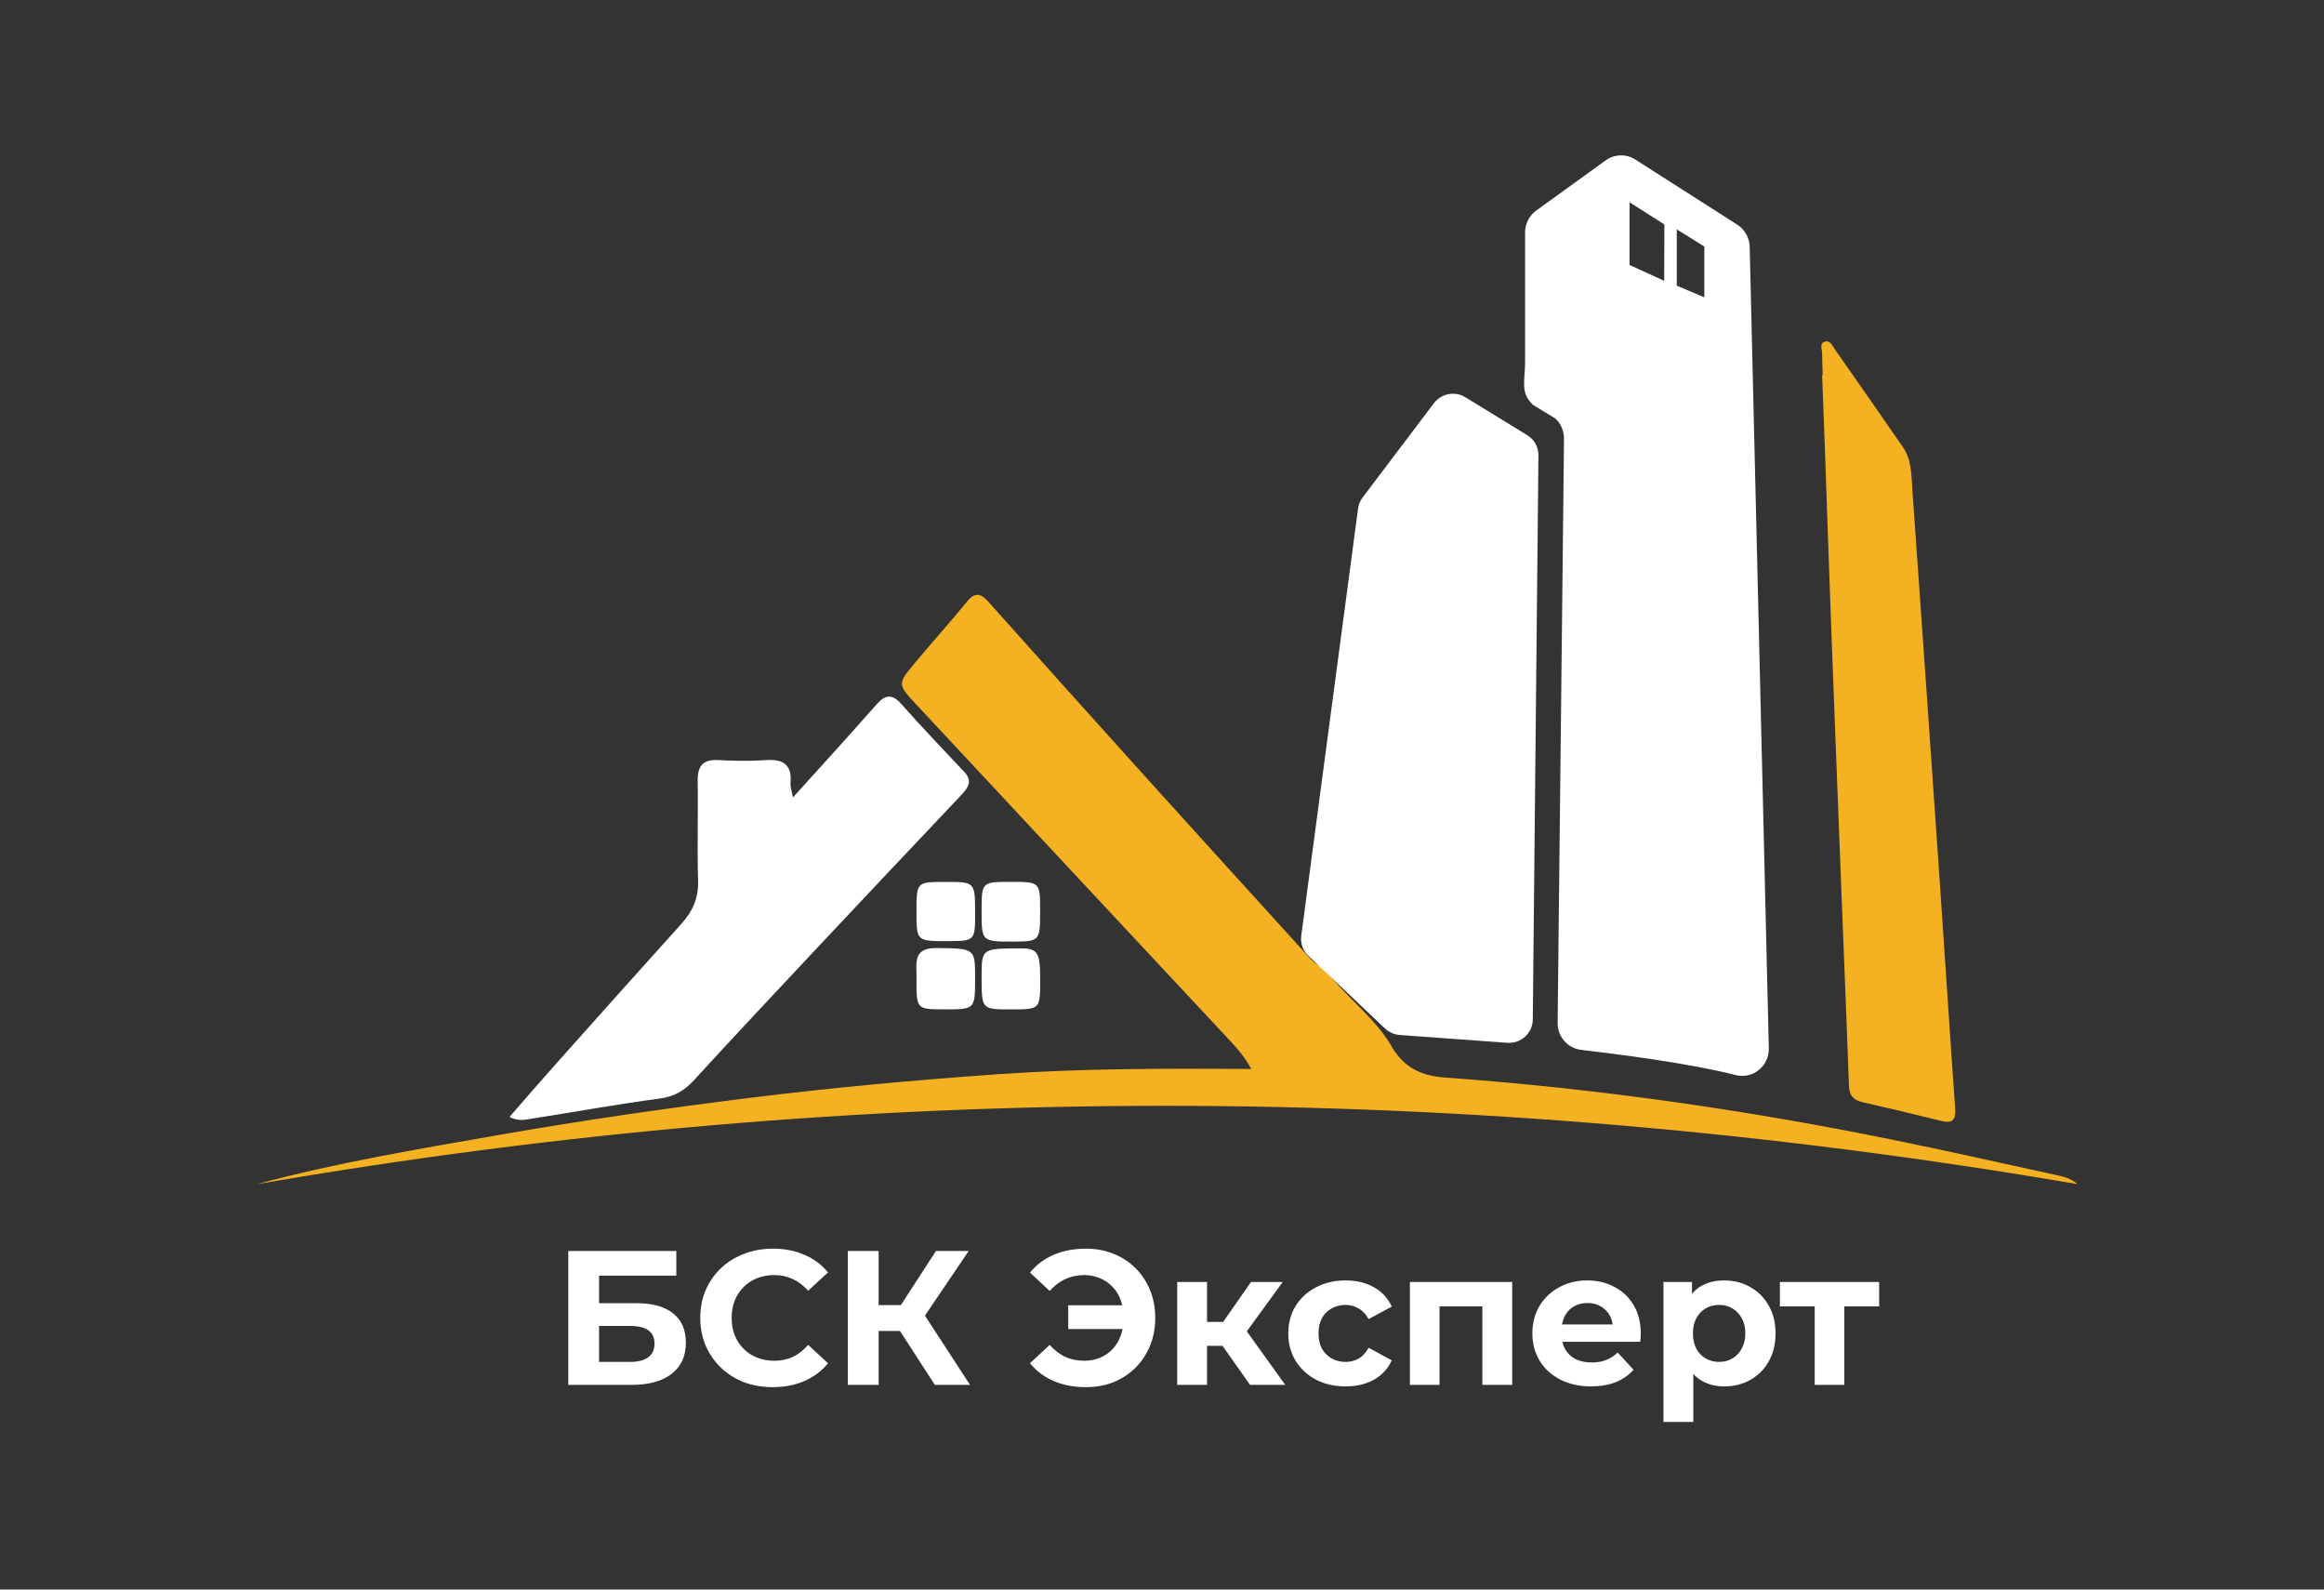 <?xml version="1.0" encoding="UTF-8"?> <svg xmlns="http://www.w3.org/2000/svg" width="389" height="266" viewBox="0 0 389 266" fill="none"><rect x="0" y="0" width="389" height="266" fill="#333333" stroke="none"/> <path d="M232.706 174.727C234.68 178.317 237.359 179.987 241.85 180.317C266.846 182.117 291.641 185.637 316.204 190.607C325.751 192.537 335.258 194.697 344.775 196.767C345.792 196.987 346.779 197.347 347.756 198.157C246.151 180.777 144.595 180.587 43 198.167C56.475 194.517 70.161 192.267 83.828 189.877C97.635 187.457 111.523 185.467 125.43 183.727C139.238 182.007 153.095 180.747 166.983 179.767C180.962 178.787 194.96 178.797 209.432 178.877C208.234 176.657 206.864 175.207 205.504 173.747C188.102 155.117 170.699 136.487 153.317 117.837C150.205 114.497 150.215 114.437 153.196 110.867C156.066 107.437 159.067 104.097 161.897 100.637C163.277 98.947 164.254 99.377 165.483 100.757C174.365 110.697 183.268 120.627 192.201 130.517C201.063 140.337 209.966 150.117 218.858 159.907C219.644 160.777 220.46 161.647 221.688 161.907C221.89 162.777 222.595 163.257 223.139 163.897C226.271 167.547 230.148 170.567 232.706 174.727Z" fill="#F4B223"></path> <path d="M132.722 133.447C135.864 129.977 138.623 126.947 141.363 123.897C143.216 121.847 145.029 119.757 146.882 117.707C148.191 116.257 149.369 116.127 150.809 117.757C154.264 121.647 157.869 125.407 161.434 129.207C162.854 130.717 162.028 131.847 160.91 133.037C152.854 141.547 144.807 150.067 136.791 158.607C129.872 165.977 122.953 173.357 116.115 180.807C114.524 182.537 112.842 183.517 110.415 183.837C103.204 184.797 96.044 186.097 88.863 187.227C87.826 187.387 86.758 187.687 85.288 186.907C87.755 184.077 90.122 181.317 92.549 178.607C99.709 170.577 106.88 162.537 114.091 154.547C115.964 152.467 116.941 150.247 116.85 147.367C116.669 141.847 116.88 136.307 116.78 130.787C116.729 128.247 117.585 127.037 120.304 127.197C122.973 127.347 125.662 127.367 128.331 127.197C131.211 127.017 132.571 128.067 132.319 131.007C132.259 131.577 132.49 132.177 132.722 133.447Z" fill="white"></path> <path d="M305.086 62.767C305.055 61.557 304.995 60.347 304.995 59.137C304.995 58.427 304.471 57.427 305.499 57.157C306.355 56.927 306.717 57.877 307.14 58.477C310.947 63.927 314.764 69.367 318.53 74.837C320.031 77.017 319.93 79.647 320.111 82.147C321.652 103.747 323.153 125.357 324.643 146.957C325.53 159.787 326.345 172.627 327.262 185.467C327.413 187.547 326.718 188.027 324.875 187.567C320.504 186.477 316.133 185.437 311.743 184.437C310.282 184.107 309.547 183.367 309.487 181.757C309.154 172.307 308.762 162.857 308.389 153.407C307.785 137.807 307.16 122.207 306.576 106.607C306.173 95.837 305.811 85.067 305.428 74.307C305.287 70.457 305.136 66.617 304.995 62.777C305.025 62.777 305.055 62.777 305.086 62.767Z" fill="#F4B223"></path> <path d="M163.217 163.897C163.196 168.917 163.196 168.917 158.02 168.907C153.397 168.897 153.367 168.897 153.418 163.657C153.438 161.317 152.723 158.587 156.741 158.647C163.227 158.737 163.227 158.637 163.217 163.897Z" fill="white"></path> <path d="M164.304 163.597C164.294 158.747 164.294 158.747 170.528 158.697C173.7 158.667 174.103 159.267 174.113 163.867C174.113 168.917 174.113 168.917 169.249 168.917C164.314 168.917 164.314 168.917 164.304 163.597Z" fill="white"></path> <path d="M169.249 147.577C174.103 147.577 174.103 147.577 174.103 152.577C174.103 157.407 173.982 157.547 169.813 157.567C164.304 157.587 164.304 157.587 164.304 152.497C164.304 147.577 164.304 147.577 169.249 147.577Z" fill="white"></path> <path d="M163.217 152.617C163.237 157.397 163.166 157.467 158.856 157.487C153.418 157.507 153.418 157.507 153.407 152.767C153.397 147.597 153.397 147.597 158.07 147.587C163.196 147.567 163.196 147.567 163.217 152.617Z" fill="white"></path> <path d="M217.811 156.577L227.318 85.097C227.409 84.427 227.671 83.787 228.083 83.247L240.017 67.467C241.256 65.837 243.532 65.407 245.285 66.477L255.627 72.817C256.816 73.547 257.531 74.827 257.511 76.217L256.564 170.607C256.544 172.887 254.59 174.667 252.304 174.507L234.287 173.197C233.371 173.127 232.505 172.747 231.83 172.117L218.999 159.947C218.083 159.077 217.64 157.827 217.811 156.577Z" fill="white"></path> <path d="M95.121 231.747V209.341H113.206V213.47H100.274V218.079H106.484C109.194 218.079 111.253 218.645 112.661 219.776C114.091 220.907 114.806 222.55 114.806 224.705C114.806 226.924 114.016 228.653 112.437 229.89C110.858 231.128 108.628 231.747 105.748 231.747H95.121ZM100.274 227.906H105.46C106.783 227.906 107.796 227.65 108.5 227.138C109.205 226.604 109.557 225.836 109.557 224.833C109.557 222.87 108.191 221.888 105.46 221.888H100.274V227.906ZM129.347 232.131C127.618 232.131 126.007 231.854 124.513 231.299C123.041 230.723 121.761 229.912 120.673 228.866C119.584 227.82 118.731 226.594 118.112 225.185C117.514 223.777 117.216 222.23 117.216 220.544C117.216 218.858 117.514 217.311 118.112 215.903C118.731 214.494 119.584 213.267 120.673 212.222C121.782 211.176 123.073 210.376 124.545 209.821C126.018 209.245 127.629 208.957 129.379 208.957C131.321 208.957 133.07 209.298 134.628 209.981C136.207 210.643 137.53 211.624 138.597 212.926L135.268 215.999C134.5 215.124 133.646 214.473 132.708 214.046C131.769 213.598 130.744 213.374 129.635 213.374C128.589 213.374 127.629 213.545 126.754 213.886C125.879 214.228 125.122 214.718 124.481 215.359C123.841 215.999 123.34 216.756 122.977 217.631C122.636 218.506 122.465 219.477 122.465 220.544C122.465 221.611 122.636 222.582 122.977 223.457C123.34 224.332 123.841 225.089 124.481 225.729C125.122 226.369 125.879 226.86 126.754 227.202C127.629 227.543 128.589 227.714 129.635 227.714C130.744 227.714 131.769 227.5 132.708 227.074C133.646 226.626 134.5 225.953 135.268 225.057L138.597 228.13C137.53 229.432 136.207 230.424 134.628 231.107C133.07 231.79 131.31 232.131 129.347 232.131ZM156.476 231.747L149.499 220.96L153.692 218.431L162.366 231.747H156.476ZM141.913 231.747V209.341H147.066V231.747H141.913ZM145.562 222.721V218.399H153.372V222.721H145.562ZM154.172 221.12L149.403 220.544L156.668 209.341H162.142L154.172 221.12ZM178.804 222.4V218.431H189.879V222.4H178.804ZM181.749 208.957C183.434 208.957 184.981 209.245 186.39 209.821C187.798 210.376 189.025 211.176 190.071 212.222C191.116 213.267 191.927 214.494 192.503 215.903C193.08 217.311 193.368 218.858 193.368 220.544C193.368 222.23 193.08 223.777 192.503 225.185C191.927 226.594 191.116 227.82 190.071 228.866C189.025 229.912 187.798 230.723 186.39 231.299C184.981 231.854 183.434 232.131 181.749 232.131C179.764 232.131 177.972 231.79 176.371 231.107C174.792 230.424 173.469 229.432 172.402 228.13L175.699 225.057C176.489 225.953 177.364 226.626 178.324 227.074C179.284 227.5 180.34 227.714 181.493 227.714C182.453 227.714 183.338 227.543 184.149 227.202C184.981 226.839 185.686 226.348 186.262 225.729C186.859 225.089 187.307 224.332 187.606 223.457C187.926 222.582 188.086 221.611 188.086 220.544C188.086 219.477 187.926 218.506 187.606 217.631C187.307 216.756 186.859 216.009 186.262 215.391C185.686 214.75 184.981 214.26 184.149 213.918C183.338 213.555 182.453 213.374 181.493 213.374C180.34 213.374 179.284 213.598 178.324 214.046C177.364 214.473 176.489 215.135 175.699 216.031L172.402 212.958C173.469 211.656 174.792 210.664 176.371 209.981C177.972 209.298 179.764 208.957 181.749 208.957ZM209.239 231.747L203.478 223.585L207.543 221.184L215.129 231.747H209.239ZM197.044 231.747V214.526H202.038V231.747H197.044ZM200.565 225.217V221.216H206.583V225.217H200.565ZM208.023 223.713L203.35 223.201L209.399 214.526H214.713L208.023 223.713ZM225.244 232.003C223.387 232.003 221.733 231.629 220.282 230.883C218.831 230.114 217.69 229.058 216.857 227.714C216.047 226.369 215.641 224.844 215.641 223.137C215.641 221.408 216.047 219.882 216.857 218.559C217.69 217.215 218.831 216.17 220.282 215.423C221.733 214.654 223.387 214.27 225.244 214.27C227.057 214.27 228.636 214.654 229.981 215.423C231.325 216.17 232.317 217.247 232.958 218.655L229.085 220.736C228.636 219.925 228.071 219.328 227.388 218.944C226.727 218.559 226.001 218.367 225.212 218.367C224.358 218.367 223.59 218.559 222.907 218.944C222.224 219.328 221.68 219.872 221.275 220.576C220.89 221.28 220.698 222.134 220.698 223.137C220.698 224.14 220.89 224.993 221.275 225.697C221.68 226.401 222.224 226.946 222.907 227.33C223.59 227.714 224.358 227.906 225.212 227.906C226.001 227.906 226.727 227.724 227.388 227.362C228.071 226.978 228.636 226.369 229.085 225.537L232.958 227.65C232.317 229.037 231.325 230.114 229.981 230.883C228.636 231.629 227.057 232.003 225.244 232.003ZM235.992 231.747V214.526H253.116V231.747H248.123V217.503L249.243 218.623H239.833L240.953 217.503V231.747H235.992ZM266.322 232.003C264.359 232.003 262.63 231.619 261.136 230.851C259.664 230.082 258.522 229.037 257.712 227.714C256.901 226.369 256.495 224.844 256.495 223.137C256.495 221.408 256.89 219.882 257.68 218.559C258.49 217.215 259.589 216.17 260.976 215.423C262.363 214.654 263.932 214.27 265.682 214.27C267.367 214.27 268.882 214.633 270.227 215.359C271.593 216.063 272.67 217.087 273.46 218.431C274.249 219.754 274.644 221.344 274.644 223.201C274.644 223.393 274.633 223.617 274.612 223.873C274.591 224.108 274.569 224.332 274.548 224.545H260.56V221.632H271.923L270.003 222.496C270.003 221.6 269.821 220.821 269.459 220.16C269.096 219.498 268.594 218.986 267.954 218.623C267.314 218.239 266.567 218.047 265.714 218.047C264.86 218.047 264.103 218.239 263.441 218.623C262.801 218.986 262.299 219.509 261.937 220.192C261.574 220.853 261.393 221.643 261.393 222.56V223.329C261.393 224.268 261.595 225.1 262.001 225.825C262.427 226.529 263.014 227.074 263.761 227.458C264.529 227.82 265.426 228.002 266.45 228.002C267.367 228.002 268.168 227.863 268.85 227.586C269.555 227.308 270.195 226.892 270.771 226.337L273.428 229.218C272.638 230.114 271.646 230.808 270.451 231.299C269.256 231.768 267.88 232.003 266.322 232.003ZM288.618 232.003C287.167 232.003 285.897 231.683 284.809 231.043C283.721 230.402 282.867 229.432 282.248 228.13C281.651 226.807 281.352 225.142 281.352 223.137C281.352 221.109 281.64 219.445 282.216 218.143C282.793 216.842 283.625 215.871 284.713 215.231C285.801 214.59 287.103 214.27 288.618 214.27C290.24 214.27 291.691 214.644 292.971 215.391C294.273 216.116 295.297 217.14 296.044 218.463C296.812 219.786 297.196 221.344 297.196 223.137C297.196 224.95 296.812 226.519 296.044 227.842C295.297 229.165 294.273 230.189 292.971 230.915C291.691 231.64 290.24 232.003 288.618 232.003ZM278.439 237.956V214.526H283.209V218.047L283.113 223.169L283.433 228.258V237.956H278.439ZM287.754 227.906C288.586 227.906 289.322 227.714 289.962 227.33C290.624 226.946 291.147 226.401 291.531 225.697C291.936 224.972 292.139 224.118 292.139 223.137C292.139 222.134 291.936 221.28 291.531 220.576C291.147 219.872 290.624 219.328 289.962 218.944C289.322 218.559 288.586 218.367 287.754 218.367C286.922 218.367 286.175 218.559 285.513 218.944C284.852 219.328 284.329 219.872 283.945 220.576C283.561 221.28 283.369 222.134 283.369 223.137C283.369 224.118 283.561 224.972 283.945 225.697C284.329 226.401 284.852 226.946 285.513 227.33C286.175 227.714 286.922 227.906 287.754 227.906ZM303.752 231.747V217.471L304.872 218.623H297.926V214.526H314.538V218.623H307.593L308.713 217.471V231.747H303.752Z" fill="white"></path> <path d="M292.87 41.297C292.829 39.797 292.054 38.407 290.795 37.597L273.725 26.697C272.194 25.717 270.24 25.777 268.77 26.837L257.138 35.237C255.97 36.087 255.275 37.447 255.275 38.897V60.637C255.275 63.637 254.409 65.727 256.604 67.757L260.341 70.037C261.277 70.907 261.801 72.127 261.791 73.407L260.723 171.167C260.693 173.477 262.395 175.427 264.661 175.687C270.845 176.407 282.849 177.947 290.553 179.907C293.403 180.627 296.143 178.397 296.072 175.427L292.87 41.297ZM278.559 46.997L272.758 44.337V33.857L278.589 37.557L278.559 46.997ZM285.276 49.757L280.664 47.807V38.377L285.276 41.257V49.757Z" fill="white"></path> </svg> 